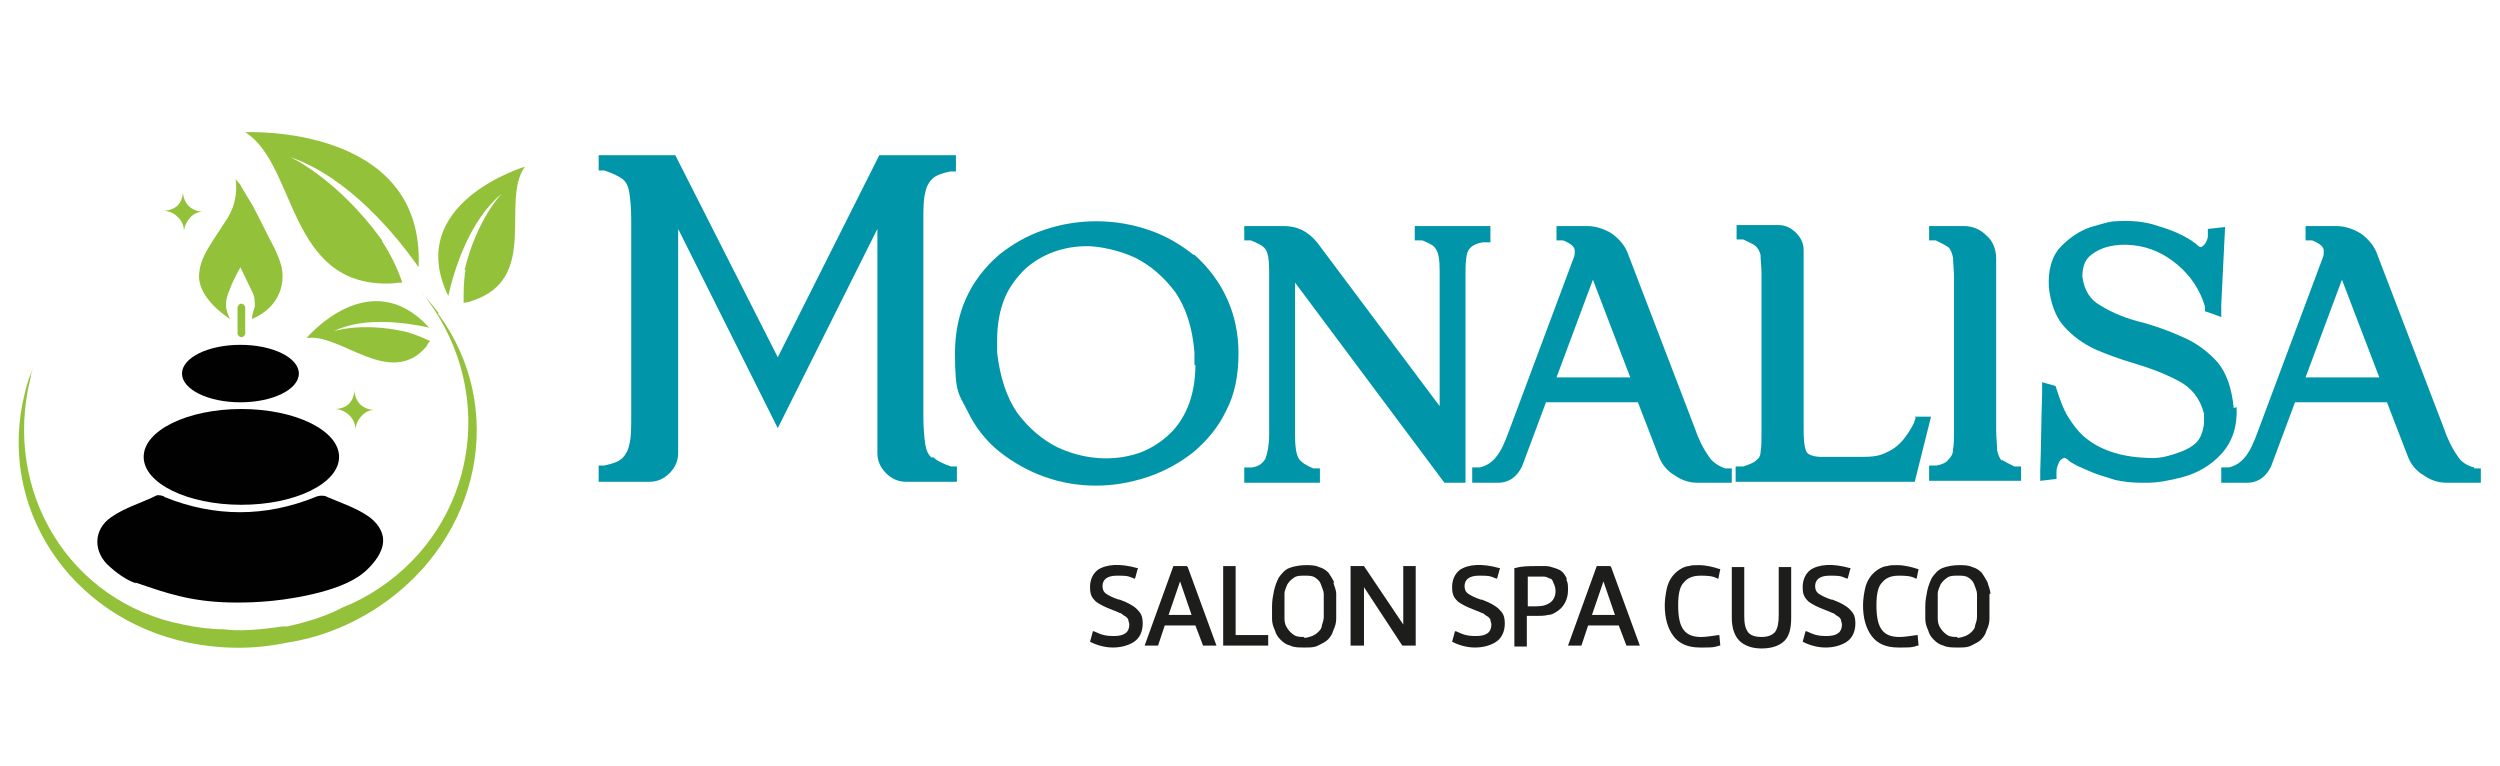 <?xml version="1.0" encoding="UTF-8"?>
<svg id="Capa_1" data-name="Capa 1" xmlns="http://www.w3.org/2000/svg" version="1.1" viewBox="0 0 261 80">
  <defs>
    <style>
      .cls-1 {
        fill: #93c139;
      }

      .cls-1, .cls-2, .cls-3, .cls-4 {
        stroke-width: 0px;
      }

      .cls-2 {
        fill: #010101;
      }

      .cls-3 {
        fill: #1d1d1b;
      }

      .cls-4 {
        fill: #0195a9;
      }
    </style>
  </defs>
  <ellipse class="cls-2" cx="25.1" cy="39" rx="6.1" ry="3"/>
  <path class="cls-2" d="M14.2,60.9c-.6-.2-1.6-.7-2.7-1.7-1.8-1.5-1.8-3.9.1-5.2,1.4-1,3.2-1.5,4.8-2.3.2,0,.6,0,.8.2,5.2,2.1,10.5,2.1,15.7,0,.4-.2,1-.2,1.3,0,1.4.6,2.9,1.1,4.1,1.9,1.1.7,1.7,1.7,1.7,2.6,0,1.3-1,2.4-1.6,3-.7.7-2.4,2.1-7.6,3-3.4.6-6.1.5-6.8.5-4.2-.1-6.7-1-9.9-2.1Z"/>
  <g>
    <path class="cls-1" d="M25.6,32.1s0,0,0,0c0-.2-.2-.4-.4-.4s-.4.2-.4.4,0,0,0,0h0v2.7h0c0,.2.2.4.4.4s.4-.2.4-.4h0v-2.7h0Z"/>
    <path class="cls-1" d="M19.2,24c0-.2-.1-.9-.7-1.4-.5-.5-1.2-.6-1.4-.6.1,0,.8,0,1.4-.5.6-.6.6-1.4.6-1.5,0,.1,0,1,.7,1.6.6.5,1.3.5,1.4.5-.2,0-.9,0-1.5.8-.4.5-.5,1.1-.5,1.3Z"/>
    <path class="cls-1" d="M37.1,44.7c0-.2-.1-.9-.7-1.4-.5-.5-1.2-.6-1.4-.6.1,0,.8,0,1.4-.5.6-.6.6-1.4.6-1.5,0,.1,0,1,.7,1.6.6.5,1.3.5,1.4.5-.2,0-.9,0-1.5.8-.4.5-.5,1.1-.5,1.3Z"/>
    <path class="cls-1" d="M26.3,33.3c0-.4.2-.9.3-1.3,0-.6,0-1.1-.3-1.6-.4-.8-.8-1.7-1.2-2.5-.5.9-.9,1.7-1.1,2.3-.4.9-.4,1.3-.4,1.7,0,.6.3,1.1.4,1.4-.6-.4-3.5-2.4-3.2-4.8.1-1.3.8-2.4,1.5-3.5.5-.8,1-1.5,1.5-2.3.7-1.2,1-2.5.8-4,.2.3.5.5.6.8.4.7.8,1.3,1.2,2,.8,1.5,1.5,3,2.3,4.5.4.9.8,1.8.8,2.8,0,1.8-.9,3.2-2.4,4.1-.3.2-.6.3-.8.4Z"/>
    <g>
      <path class="cls-1" d="M39.9,25.2c.9,1.4,1.6,2.8,2.1,4.3-.5,0-1,.1-1.3.1-10.7.3-9.7-12.4-15.1-15.8,0,0,18.8-.9,18.1,14.1-2.3-3.3-7.3-9.4-13.4-11.5,0,0,4.9,2.2,9.6,8.7Z"/>
      <path class="cls-1" d="M48.6,28.2c-.2,1.1-.2,2.3-.2,3.4.3,0,.7-.1.9-.2,7.1-2.3,2.9-10.4,5.5-14,0,0-12.7,3.8-8,13.5.6-2.7,2.2-7.9,5.6-10.7,0,0-2.6,2.6-3.9,8Z"/>
      <path class="cls-1" d="M42.2,34.6c.9.2,1.8.6,2.7,1-.2.2-.3.4-.4.6-3.8,4.4-9-1.5-12.5-.9,0,0,6.6-7.9,12.8-1.1-2.3-.5-6.8-1.2-10,.4,0,0,2.8-1,7.4,0Z"/>
      <path class="cls-1" d="M45.8,32.7c-.6-.8-1.2-1.5-1.8-2.2.3.3.5.6.7.9,7.2,9.9,4.9,23.3-5.1,30-1.2.8-2.5,1.5-3.8,2-1.3.7-3.1,1.4-5.8,2,0,0-.2,0-.2,0h0s0,0,0,0c0,0-.2,0-.3,0-2.7.4-4.7.5-6.1.3-1.4,0-2.9-.2-4.3-.5C7.3,62.9.2,51.3,3.2,39.4c0-.4.2-.8.3-1.1-.4.9-.7,1.8-.9,2.7-3,11.8,4.6,23.5,17.1,26.1,3.5.7,6.9.7,10.2,0,3.4-.5,6.7-1.8,9.7-3.8,10.6-7.1,13.4-20.8,6.1-30.6Z"/>
    </g>
  </g>
  <ellipse class="cls-2" cx="25.2" cy="47.7" rx="10.2" ry="5"/>
  <g>
    <path class="cls-3" d="M116.8,62.6c-.6-.2-1-.4-1.3-.6-.3-.2-.4-.5-.4-.8,0-.7.5-1.1,1.5-1.1s1.1,0,1.8.3h.1s.3-1.1.3-1.1h-.1c-1.8-.5-3.2-.4-4.1.2-.5.4-.8,1-.8,1.8s.2,1.1.6,1.5c.4.3,1,.6,1.8.9.3.1.5.2.7.3.2,0,.3.2.5.3.2.1.3.2.4.4,0,.2.1.3.1.5,0,.8-.5,1.2-1.6,1.2s-1.4-.2-2.1-.5h-.1c0,0-.3,1.1-.3,1.1h0c.8.4,1.6.6,2.4.6s1.6-.2,2.2-.6c.6-.4.9-1.1.9-1.9s-.2-1.1-.6-1.5c-.4-.4-1-.7-1.8-1Z"/>
    <path class="cls-3" d="M123.9,59.1h-1.4l-3,8.3h1.4l.7-2.1h3.2l.8,2.1h1.4l-3-8.2h0ZM124.4,64.2h-2.4l1.2-3.5,1.2,3.5Z"/>
    <polygon class="cls-3" points="129 59.1 127.7 59.1 127.7 67.4 132.4 67.4 132.4 66.3 129 66.3 129 59.1"/>
    <path class="cls-3" d="M139.3,60.8c-.2-.4-.4-.7-.6-1-.3-.3-.6-.5-1-.6-.4-.2-.9-.2-1.4-.2s-1.2.1-1.7.3c-.5.2-.8.6-1.1,1-.2.4-.4.9-.5,1.4-.1.5-.2,1-.2,1.6s0,.9,0,1.3c0,.4.1.8.3,1.2.1.4.3.7.6,1,.3.3.6.5,1,.6.4.2.9.2,1.5.2s1,0,1.4-.2c.4-.2.8-.4,1-.6.3-.3.5-.6.6-1,.2-.4.3-.8.3-1.2,0-.4,0-.8,0-1.3s0-.9,0-1.3c0-.4-.2-.8-.3-1.2ZM136.2,66.5c-.4,0-.8,0-1.1-.2-.3-.2-.5-.4-.7-.7-.2-.3-.3-.6-.3-1,0-.4,0-.8,0-1.3s0-1,0-1.3c0-.4.2-.7.3-1,.2-.3.4-.5.7-.7.3-.2.6-.2,1.1-.2s.8,0,1.1.2c.3.2.5.4.6.7s.3.7.3,1c0,.4,0,.8,0,1.3s0,.8,0,1.1c0,.3-.1.6-.2.9,0,.3-.2.5-.4.7-.2.2-.4.3-.6.4-.3.1-.6.2-.9.2Z"/>
    <polygon class="cls-3" points="146.5 65.2 142.4 59.1 141 59.1 141 67.4 142.4 67.4 142.4 61.3 146.4 67.4 147.8 67.4 147.8 59.1 146.5 59.1 146.5 65.2"/>
    <path class="cls-3" d="M154.6,62.6c-.6-.2-1-.4-1.3-.6-.3-.2-.4-.5-.4-.8,0-.7.5-1.1,1.5-1.1s1.1,0,1.8.3h.1s.3-1.1.3-1.1h-.1c-1.8-.5-3.2-.4-4.1.2-.5.4-.8,1-.8,1.8s.2,1.1.6,1.5c.4.3,1,.6,1.8.9.3.1.5.2.7.3.2,0,.3.2.5.3.2.1.3.2.4.4,0,.2.1.3.1.5,0,.8-.5,1.2-1.6,1.2s-1.4-.2-2.1-.5h-.1c0,0-.3,1.1-.3,1.1h0c.8.4,1.6.6,2.4.6s1.6-.2,2.2-.6c.6-.4.9-1.1.9-1.9s-.2-1.1-.6-1.5c-.4-.4-1-.7-1.8-1Z"/>
    <path class="cls-3" d="M163.6,60.5c-.1-.3-.3-.6-.5-.8-.2-.2-.5-.3-.8-.4-.3-.1-.6-.2-.9-.2-.3,0-.6,0-1,0-.8,0-1.5,0-2.2.2h-.1v8.2h1.3v-3.2c.3,0,.7,0,1,0s.9,0,1.2-.1c.4,0,.7-.2,1-.4.3-.2.6-.5.8-.9.2-.4.3-.8.3-1.3s0-.8-.2-1.1ZM159.5,60.2c.2,0,.6,0,.9,0s.6,0,.8,0c.2,0,.4.1.6.2.2,0,.3.2.4.5.1.2.2.5.2.8,0,1-.7,1.6-2,1.6s-.6,0-.9,0v-3Z"/>
    <path class="cls-3" d="M168.1,59.1h-1.4l-3,8.3h1.4l.7-2.1h3.2l.8,2.1h1.4l-3-8.2h0ZM168.6,64.2h-2.4l1.2-3.5,1.2,3.5Z"/>
    <path class="cls-3" d="M177.5,60.1c.6,0,1.3,0,1.8.3h.1s.2-1,.2-1h-.1c-.6-.2-1.4-.4-2.1-.4s-.7,0-1.1.1c-.3,0-.7.2-1,.4-.3.2-.6.5-.8.8-.2.3-.4.7-.5,1.2-.1.5-.2,1.1-.2,1.7,0,1.3.3,2.4.9,3.2.6.8,1.5,1.2,2.8,1.2s1.4,0,2-.2h.1s-.1-1.1-.1-1.1h-.1c-.7.1-1.3.2-1.8.2-.8,0-1.4-.2-1.8-.7-.4-.5-.6-1.3-.6-2.6s.2-2,.6-2.4c.4-.5,1-.7,1.7-.7Z"/>
    <path class="cls-3" d="M185.7,64.2c0,.8-.1,1.4-.4,1.8-.3.3-.7.5-1.4.5s-1.2-.2-1.4-.5c-.3-.4-.4-.9-.4-1.7v-5.1h-1.3v5.3c0,1.1.3,1.9.8,2.4.5.5,1.3.8,2.3.8,1.1,0,1.9-.3,2.4-.8.5-.5.7-1.3.7-2.4v-5.3h-1.3v5.1Z"/>
    <path class="cls-3" d="M191.2,62.6c-.6-.2-1-.4-1.3-.6-.3-.2-.4-.5-.4-.8,0-.7.5-1.1,1.5-1.1s1.1,0,1.8.3h.1s.3-1.1.3-1.1h-.1c-1.8-.5-3.2-.4-4.1.2-.5.4-.8,1-.8,1.8s.2,1.1.6,1.5c.4.3,1,.6,1.8.9.3.1.5.2.7.3.2,0,.3.2.5.3.2.1.3.2.4.4,0,.2.1.3.1.5,0,.8-.5,1.2-1.6,1.2s-1.4-.2-2.1-.5h-.1c0,0-.3,1.1-.3,1.1h0c.8.4,1.6.6,2.4.6s1.6-.2,2.2-.6c.6-.4.9-1.1.9-1.9s-.2-1.1-.6-1.5c-.4-.4-1-.7-1.8-1Z"/>
    <path class="cls-3" d="M198.2,60.1c.6,0,1.3,0,1.8.3h.1s.2-1,.2-1h-.1c-.6-.2-1.4-.4-2.1-.4s-.7,0-1.1.1c-.3,0-.7.2-1,.4-.3.2-.6.5-.8.8-.2.3-.4.7-.5,1.2-.1.5-.2,1.1-.2,1.7,0,1.3.3,2.4.9,3.2.6.8,1.5,1.2,2.8,1.2s1.4,0,2-.2h.1s-.1-1.1-.1-1.1h-.1c-.7.1-1.3.2-1.8.2-.8,0-1.4-.2-1.8-.7-.4-.5-.6-1.3-.6-2.6s.2-2,.6-2.4c.4-.5,1-.7,1.7-.7Z"/>
    <path class="cls-3" d="M207.8,62c0-.4-.2-.8-.3-1.2-.2-.4-.4-.7-.6-1-.3-.3-.6-.5-1-.6-.4-.2-.9-.2-1.4-.2s-1.2.1-1.7.3c-.5.2-.8.6-1.1,1-.2.4-.4.9-.5,1.4-.1.5-.2,1-.2,1.6s0,.9,0,1.3c0,.4.1.8.3,1.2.1.4.3.7.6,1,.3.3.6.5,1,.6.4.2.9.2,1.5.2s1,0,1.4-.2c.4-.2.8-.4,1-.6.3-.3.5-.6.6-1,.2-.4.3-.8.3-1.2,0-.4,0-.8,0-1.3s0-.9,0-1.3ZM204.4,66.5c-.4,0-.8,0-1.1-.2-.3-.2-.5-.4-.7-.7-.2-.3-.3-.6-.3-1,0-.4,0-.8,0-1.3s0-1,0-1.3c0-.4.2-.7.3-1,.2-.3.4-.5.7-.7.3-.2.6-.2,1.1-.2s.8,0,1.1.2c.3.2.5.4.6.7s.3.7.3,1c0,.4,0,.8,0,1.3s0,.8,0,1.1c0,.3-.1.6-.2.9,0,.3-.2.5-.4.7-.2.2-.4.3-.6.4-.3.1-.6.2-.9.2Z"/>
  </g>
  <g>
    <path class="cls-4" d="M124.6,26.6h0c-1.4-1.1-2.9-2-4.7-2.6-3.5-1.2-7.4-1.2-10.9,0-1.8.6-3.3,1.5-4.7,2.6-3.1,2.7-4.6,6.1-4.6,10.3s.4,4.2,1.3,6c.8,1.7,2,3.2,3.4,4.3,1.4,1.1,3,2,4.7,2.6,1.7.6,3.5.9,5.3.9s3.6-.3,5.4-.9c1.8-.6,3.4-1.5,4.8-2.6,1.4-1.2,2.6-2.6,3.4-4.3.9-1.7,1.3-3.7,1.3-6,0-4.1-1.6-7.6-4.6-10.3ZM124.8,38.1c0,1.7-.3,3.2-.8,4.4-.5,1.2-1.2,2.2-2.1,3-.9.8-1.9,1.4-3,1.8-2.7.9-5.7.7-8.5-.6-1.6-.8-3-2-4.2-3.6-1.1-1.6-1.8-3.7-2.1-6.3,0-.4,0-.9,0-1.3,0-1.7.3-3.2.8-4.4.5-1.2,1.3-2.2,2.1-3,.9-.8,1.9-1.4,3-1.8,1.1-.4,2.3-.6,3.5-.6s3.3.4,5,1.2c1.6.8,3,2,4.2,3.6,1.1,1.6,1.8,3.7,2,6.3,0,.4,0,.9,0,1.3Z"/>
    <path class="cls-4" d="M155.6,25.1v-1.5h-7.9v1.5h.8c.7.3,1.2.5,1.4.9.3.4.4,1.2.4,2.3v14.1l-12.8-17.1c-1-1.2-2.1-1.7-3.5-1.7h-4.1v1.5h.7c.7.3,1.2.5,1.5.9.3.4.4,1.2.4,2.3v17.1c0,1.1-.2,2-.4,2.5-.3.5-.7.8-1.4.9h-.8v1.6h7.9v-1.5h-.7c-.7-.3-1.2-.6-1.5-1-.3-.5-.4-1.4-.4-2.6v-15.8l15.3,20.5.3.4h2.2v-22.1c0-1.5.2-2.1.4-2.3.2-.3.7-.6,1.4-.7h.8Z"/>
    <path class="cls-4" d="M178.3,47.5h-.2c0,.1.2,0,.2,0-.5-.7-1-1.7-1.4-2.9l-6.9-18c-.3-.9-.9-1.6-1.7-2.2-.8-.5-1.7-.8-2.6-.8h-3.2v1.5h.7c.5.2.8.4,1,.6.2.2.2.4.2.6s0,.4-.1.6l-6.8,18.2c-.4,1.1-.8,2-1.3,2.6-.4.5-.9.9-1.7,1.1h-.8v1.6h2.7c.8,0,1.8-.3,2.5-1.7l2.5-6.7h9.6c0,0,2.2,5.7,2.2,5.7.3.8.9,1.5,1.6,1.9.7.5,1.5.8,2.4.8h3.6v-1.5h-.7c-.8-.3-1.4-.7-1.8-1.4ZM170.2,39.4h-7.7s3.8-10.2,3.8-10.2l3.9,10.2Z"/>
    <path class="cls-4" d="M200,43.6l-.2.6c-.3.6-.7,1.2-1.1,1.7-.4.5-1,1-1.7,1.3-.7.4-1.5.5-2.6.5h-4.2c-.8,0-1.3-.2-1.5-.4-.2-.2-.4-.8-.4-2.4v-18.8c0-.7-.3-1.3-.8-1.8-.5-.5-1.1-.8-1.8-.8h-4.4v1.5h.7c.6.3,1.1.5,1.3.7.2.2.4.5.5.9,0,.5.1,1.2.1,2v16.6c0,.8,0,1.5-.1,2,0,.4-.2.7-.5.9-.2.2-.7.4-1.3.6h-.8v1.6h18.7l1.7-6.8h-1.7Z"/>
    <path class="cls-4" d="M209,48.1h0c-.3-.3-.4-.7-.5-1.1,0-.6-.1-1.3-.1-2.1v-17.9c0-.9-.3-1.8-1-2.4-.7-.7-1.5-1-2.4-1h-3.6v1.5h.7c.6.3,1,.5,1.3.7.3.3.4.7.5,1.1,0,.6.1,1.3.1,2.1v15.8c0,.8,0,1.6-.1,2.1,0,.5-.2.8-.5,1.1-.2.3-.7.5-1.2.6h-.8v1.6h9.6v-1.5h-.7c-.6-.3-1-.5-1.3-.7Z"/>
    <path class="cls-4" d="M233.2,42.6h0c-.2-2-.7-3.6-1.7-4.8-1-1.1-2.2-2-3.6-2.6-1.3-.6-2.7-1.1-4.1-1.5-1.7-.4-3.2-1-4.5-1.8-1.1-.6-1.7-1.6-1.9-3,0-.9.2-1.6.7-2.1,1.1-1,2.7-1.4,4.6-1.2,1.8.2,3.3.9,4.7,2.1,1.3,1.1,2.3,2.6,2.8,4.3v.5c.1,0,1.7.6,1.7.6v-1.3s.4-8.1.4-8.1l-1.8.2v.8s0,.2-.2.6c-.1.2-.3.4-.5.5,0,0,0,0,0,0-.2,0-.4-.2-.6-.4-.2-.1-.4-.3-.6-.4-.8-.5-1.9-1-3.3-1.4-1.4-.5-2.9-.6-4.4-.5-.7,0-1.5.3-2.6.6-1.2.4-2.2,1.1-3.1,2-1,1-1.4,2.5-1.3,4.3.2,1.7.7,3.1,1.6,4.1.9,1,2,1.8,3.3,2.4,1.2.5,2.5,1,3.9,1.4,1.7.5,3.3,1.1,4.8,1.9,1.3.7,2.2,1.8,2.6,3.4,0,0,0,.1,0,.2,0,.2,0,.3,0,.5v.3c-.1.9-.4,1.6-.8,2-.5.5-1.3.9-2.3,1.2-.9.3-1.8.5-2.9.4-2.8-.1-5-.9-6.5-2.2-.7-.6-1.2-1.3-1.7-2.1-.5-.8-.8-1.7-1.1-2.6l-.2-.6-1.4-.4v1.2c-.1,2.7-.1,5.4-.2,8.1v1l1.7-.2v-.8c0-.1,0-.3.2-.8.1-.3.3-.5.6-.6.1,0,.3.1.5.3.2.2.5.3.8.5.4.2.9.4,1.6.7.7.3,1.5.5,2.4.8.9.2,1.8.3,2.8.3h.5c1.1,0,2.3-.2,3.8-.6,1.5-.4,2.9-1.2,4-2.4,1.2-1.3,1.7-3,1.6-4.9Z"/>
    <path class="cls-4" d="M258.3,48.8c-.8-.2-1.4-.6-1.8-1.3-.5-.7-1-1.7-1.4-2.9l-6.9-18c-.3-.9-.9-1.6-1.7-2.2-.8-.5-1.7-.8-2.6-.8h-3.2v1.5h.7c.5.2.8.4,1,.6.2.2.2.4.2.6s0,.4-.1.6l-6.8,18.2c-.4,1.1-.8,2-1.3,2.6-.4.5-.9.9-1.7,1.1h-.8v1.6h2.7c.8,0,1.8-.3,2.5-1.7l2.5-6.7h9.6c0,0,2.2,5.7,2.2,5.7.3.8.9,1.5,1.6,1.9.7.5,1.5.8,2.4.8h3.6v-1.5h-.7ZM248.4,39.4h-7.7s3.8-10.2,3.8-10.2l3.9,10.2Z"/>
    <path class="cls-4" d="M97.3,47.8c-.4-.3-.6-.8-.7-1.4-.1-.7-.2-1.7-.2-2.8v-20.7c0-1.1,0-2.1.2-2.8.1-.6.4-1.1.7-1.4.4-.4,1-.6,1.9-.8h.6v-1.7h-8l-10.6,21.1-10.7-21.1h-8v1.6h.6c.9.3,1.5.6,1.9.9.4.3.6.8.7,1.4.1.7.2,1.6.2,2.8v20.7c0,1.1,0,2.1-.2,2.8-.1.6-.4,1.1-.7,1.4-.4.4-1,.6-1.9.8h-.6v1.7h5.3c.8,0,1.5-.3,2.1-.9.6-.6.9-1.3.9-2.1v-23.4l10.4,20.8,10.4-20.8v23.4c0,.8.3,1.5.9,2.1s1.3.9,2.1.9h5.3v-1.6h-.6c-.9-.3-1.5-.6-1.9-1Z"/>
  </g>
</svg>